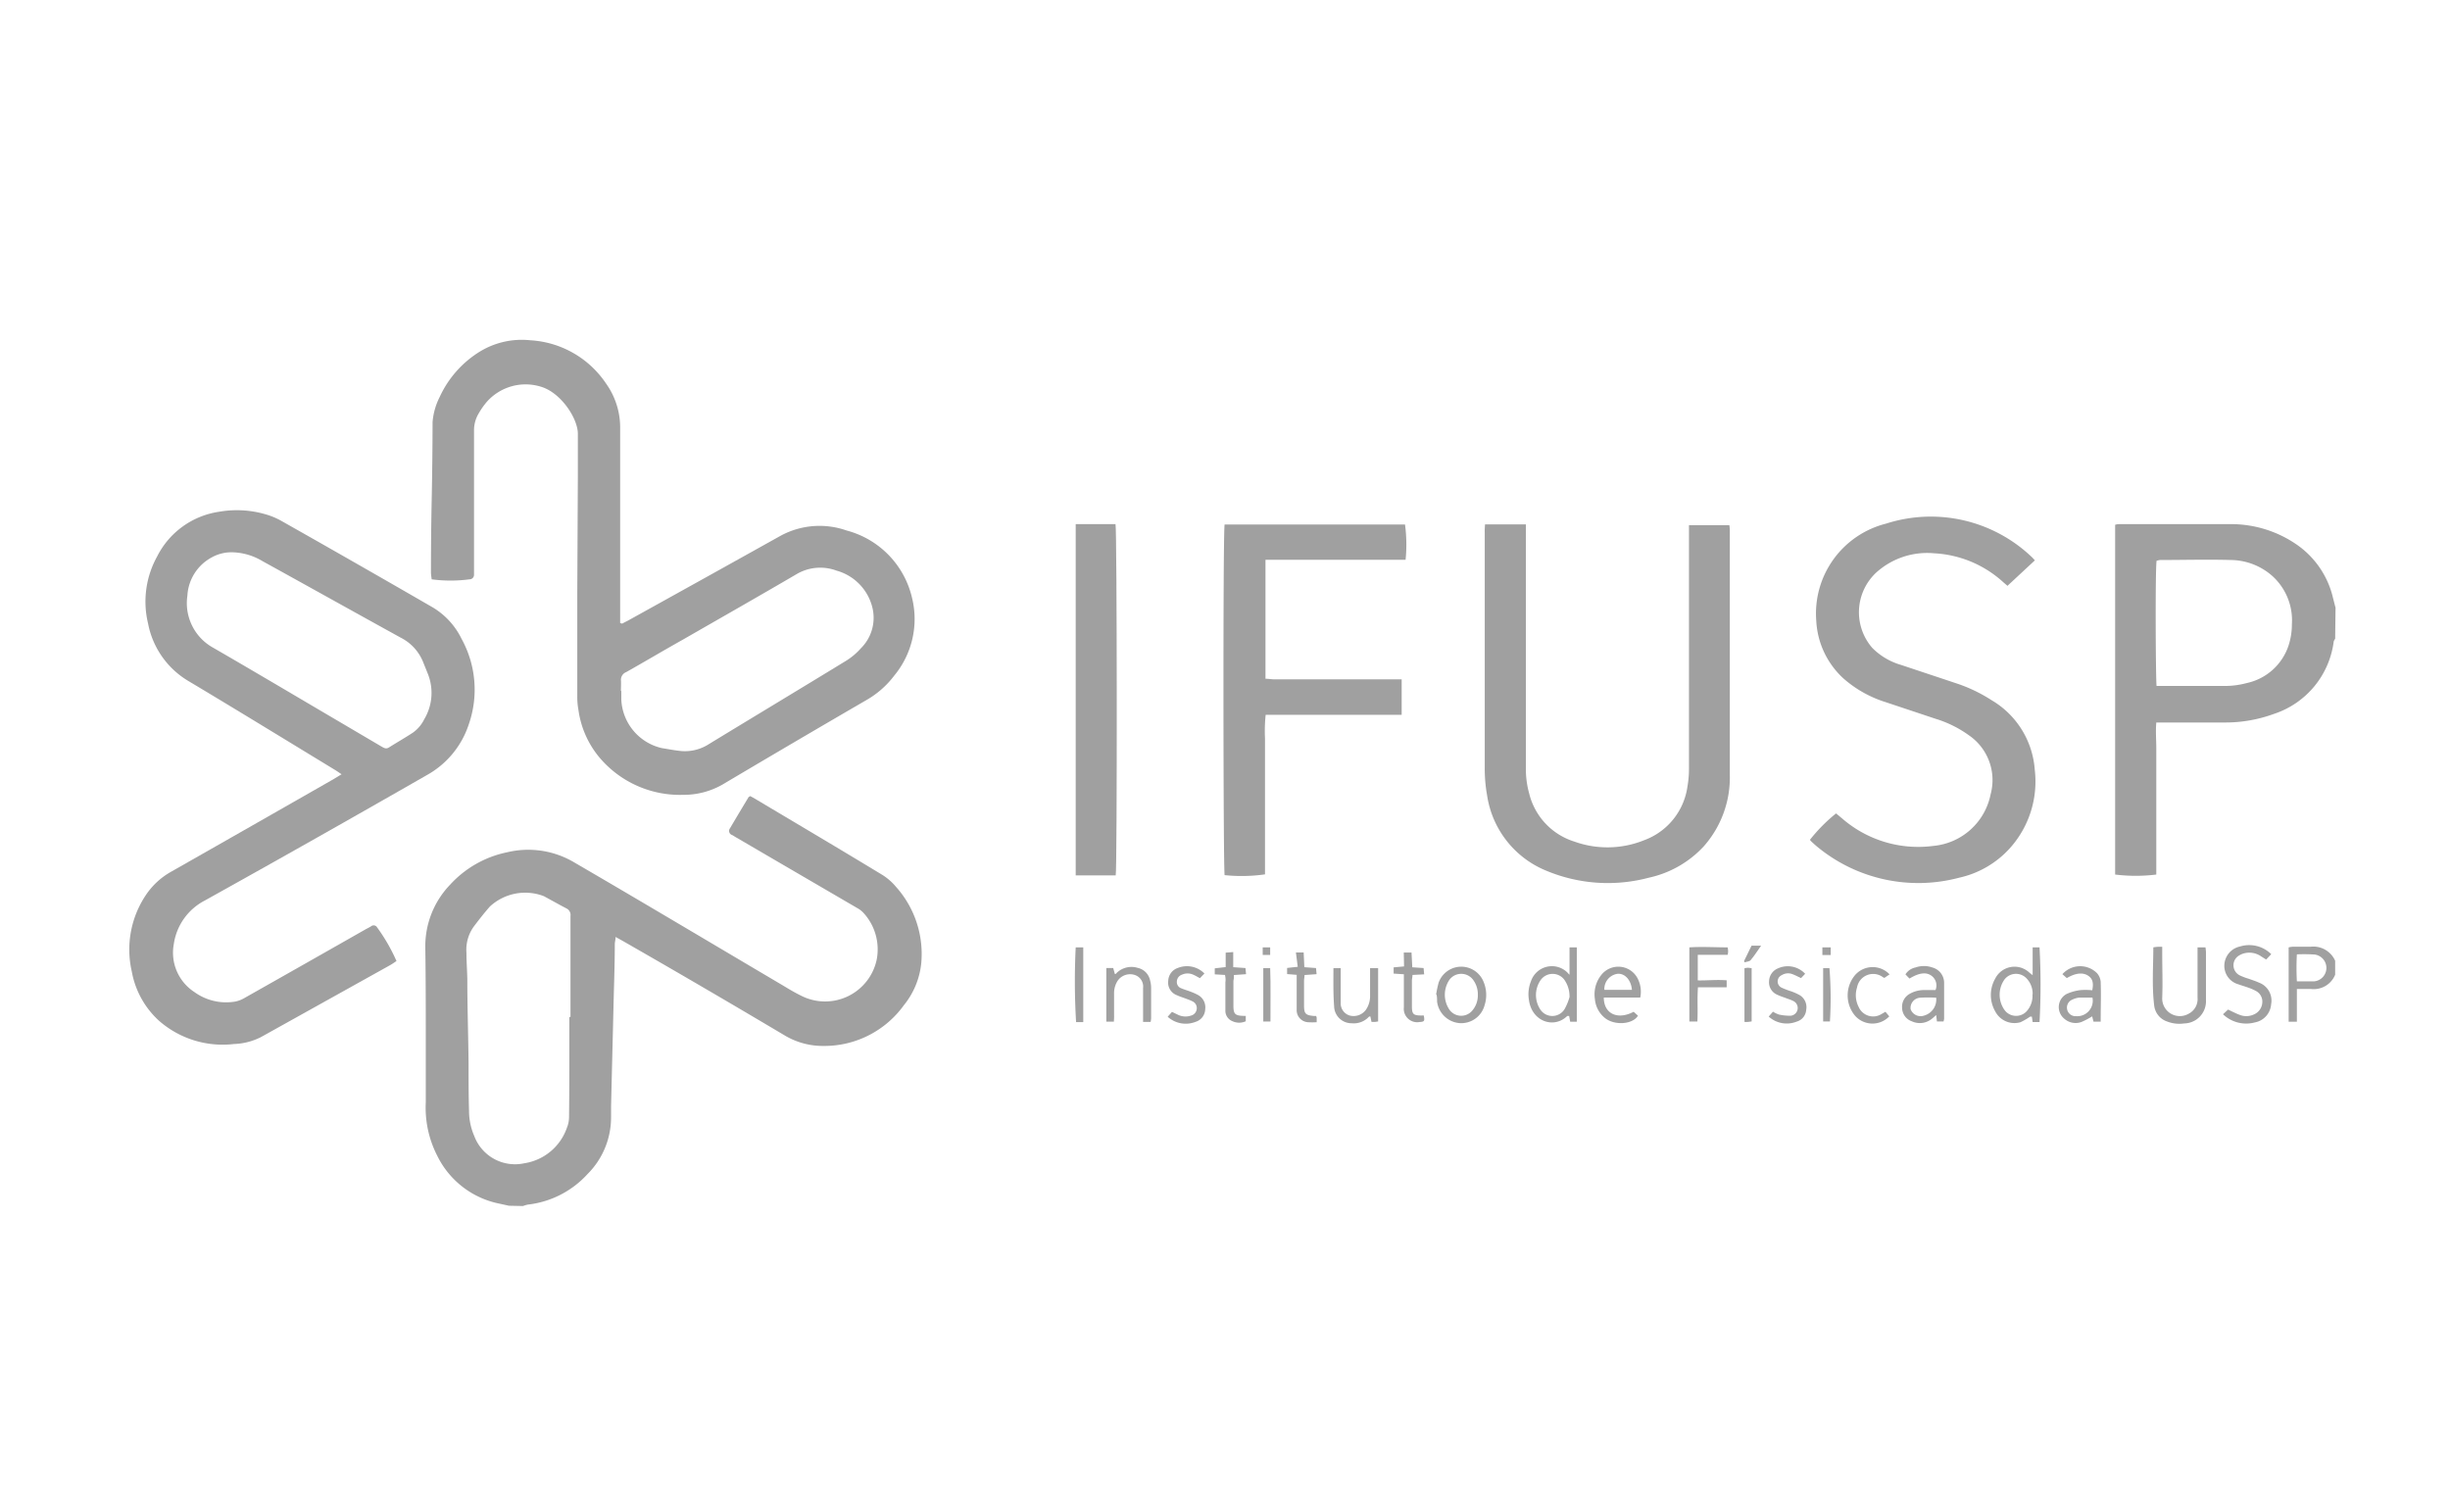 <svg id="Camada_1" data-name="Camada 1" xmlns="http://www.w3.org/2000/svg" viewBox="0 0 256 158"><defs><style>.cls-1{fill:#a0a0a0;}</style></defs><title>logo_</title><path class="cls-1" d="M53.18,126l-1-.22a9.25,9.25,0,0,1-6.49-5,11,11,0,0,1-1.2-5.6c0-2.07,0-4.14,0-6.21,0-3.31,0-6.63-.05-9.94a9.28,9.28,0,0,1,2.6-6.59A11.07,11.07,0,0,1,53,89.06a9.43,9.43,0,0,1,6.9,1c7.32,4.26,14.59,8.6,21.89,12.91.63.38,1.26.76,1.92,1.08a5.51,5.51,0,0,0,7.9-3.79,5.64,5.64,0,0,0-1.41-4.89,2.5,2.5,0,0,0-.63-.48L76.85,87.47c-.12-.07-.23-.15-.35-.21a.45.45,0,0,1-.22-.71c.63-1.07,1.27-2.14,1.91-3.2,0-.06.1-.08.2-.16.22.12.45.24.67.38,4.38,2.61,8.76,5.2,13.11,7.84a6,6,0,0,1,1.45,1.26,10.51,10.51,0,0,1,2.64,8,8.28,8.28,0,0,1-1.82,4.38A10.24,10.24,0,0,1,86,109.3a7.76,7.76,0,0,1-4.06-1.13q-8.41-5-16.88-9.85l-.74-.41c0,.3-.07.5-.08.71,0,2.24-.09,4.49-.14,6.73-.08,3.43-.17,6.85-.25,10.27q0,.57,0,1.14a8.36,8.36,0,0,1-2.47,5.94,9.94,9.94,0,0,1-6.23,3.18,3.17,3.17,0,0,0-.5.15Zm6.31-19.73h.12v-5.67c0-1.63,0-3.25,0-4.88a.76.76,0,0,0-.44-.8c-.79-.41-1.56-.85-2.34-1.27a5.43,5.43,0,0,0-5.64,1.08c-.6.68-1.16,1.4-1.71,2.13a4.14,4.14,0,0,0-.74,2.71c0,.91.07,1.82.09,2.73,0,2.94.1,5.88.13,8.81,0,1.67,0,3.34.05,5a6.57,6.57,0,0,0,.54,2.59,4.55,4.55,0,0,0,5.24,2.86,5.61,5.61,0,0,0,4.45-3.72,3,3,0,0,0,.22-1.1C59.5,113.29,59.49,109.79,59.49,106.3Z"/><path class="cls-1" d="M244,66.75a1.08,1.08,0,0,0-.15.28,9.18,9.18,0,0,1-6.24,7.57,14.76,14.76,0,0,1-5.23.9c-2.06,0-4.13,0-6.2,0h-.87c-.08.94,0,1.82,0,2.7s0,1.74,0,2.61V91.39a17.66,17.66,0,0,1-4.3,0V54.84a1.61,1.61,0,0,1,.37-.07c3.92,0,7.83,0,11.75,0a12.08,12.08,0,0,1,6.84,2.13,9.36,9.36,0,0,1,3.81,5.6c.09.34.17.68.26,1ZM225.34,58.6c-.15,1.07-.09,12.57,0,13.08.17,0,.34,0,.51,0,2.27,0,4.54,0,6.81,0a8.8,8.8,0,0,0,2.1-.3,5.92,5.92,0,0,0,4.35-3.86,7.13,7.13,0,0,0,.37-2.29,6.25,6.25,0,0,0-2-5,6.64,6.64,0,0,0-4.38-1.71c-2.47-.07-4.94,0-7.41,0A3.5,3.5,0,0,0,225.34,58.6Z"/><path class="cls-1" d="M244,101.86a2.42,2.42,0,0,1-2.51,1.49H240v3.42h-.86V99a2.6,2.6,0,0,1,.45-.07c.63,0,1.25,0,1.87,0A2.49,2.49,0,0,1,244,100.4Zm-4-2.13a26.53,26.53,0,0,0,0,2.82c.66,0,1.24,0,1.81,0a1.41,1.41,0,0,0,.06-2.8A16.55,16.55,0,0,0,240,99.73Z"/><path class="cls-1" d="M65,65.17l.64-.33q8-4.43,15.92-8.85a8.52,8.52,0,0,1,6.91-.55,9.5,9.5,0,0,1,6.82,7,9.27,9.27,0,0,1-1.85,8.16,9.61,9.61,0,0,1-2.88,2.54Q83,77.53,75.47,82a8.18,8.18,0,0,1-4.09,1.06,11,11,0,0,1-8.55-3.68,9.82,9.82,0,0,1-2.39-5.2,7.29,7.29,0,0,1-.12-1.4q0-5.43,0-10.88l.06-12.15c0-1.44,0-2.89,0-4.33.06-1.6-1.72-4.36-3.83-5A5.41,5.41,0,0,0,50.86,42a7.81,7.81,0,0,0-.84,1.2A3.42,3.42,0,0,0,49.53,45q0,7.29,0,14.56v.47a.47.47,0,0,1-.48.51,14.88,14.88,0,0,1-3.94,0,5.78,5.78,0,0,1-.08-.7q0-3.87.08-7.74t.09-8a7,7,0,0,1,.74-2.61,10.92,10.92,0,0,1,4.12-4.7,8.41,8.41,0,0,1,5.37-1.23,10.23,10.23,0,0,1,7.89,4.51,7.92,7.92,0,0,1,1.48,4.75c0,6.48,0,13,0,19.43v.85Zm-.08,7h0c0,.31,0,.62,0,.94a5.46,5.46,0,0,0,4.25,5.07c.58.09,1.14.2,1.72.27a4.62,4.62,0,0,0,3-.58c4.82-2.94,9.66-5.85,14.47-8.79a6.89,6.89,0,0,0,1.58-1.32,4.48,4.48,0,0,0,1.21-4.29,5.31,5.31,0,0,0-3.74-3.84,4.87,4.87,0,0,0-4.23.4c-3.93,2.3-7.89,4.55-11.84,6.82-2,1.12-3.93,2.27-5.9,3.38a.87.87,0,0,0-.55.94C64.9,71.55,64.88,71.89,64.88,72.22Z"/><path class="cls-1" d="M41.43,100.43c-.25.16-.44.3-.65.42l-13.52,7.53a6.73,6.73,0,0,1-2.82.72,10.09,10.09,0,0,1-7.8-2.41,9.13,9.13,0,0,1-2.87-5.17,10.22,10.22,0,0,1,1.48-8,7.7,7.7,0,0,1,2.62-2.42q8.5-4.83,17-9.69l.82-.5c-.29-.19-.48-.33-.68-.45-5.11-3.11-10.21-6.24-15.35-9.31a8.93,8.93,0,0,1-4.19-6,9.73,9.73,0,0,1,.95-7,8.65,8.65,0,0,1,6.46-4.67,10.72,10.72,0,0,1,5.27.39,7.7,7.7,0,0,1,1.21.54q8,4.52,15.87,9.07a7.82,7.82,0,0,1,3,3.28,11,11,0,0,1,.76,8.91,9.41,9.41,0,0,1-4.41,5.34Q33,87.65,21.39,94.11a6.11,6.11,0,0,0-3.23,4.55,4.9,4.9,0,0,0,2.14,5,5.66,5.66,0,0,0,4.3,1,3.21,3.21,0,0,0,1-.4q6.3-3.56,12.59-7.14c.19-.11.4-.2.58-.32a.42.42,0,0,1,.64.12A18.76,18.76,0,0,1,41.43,100.43Zm-17-42.71a4.23,4.23,0,0,0-2.31.53,4.84,4.84,0,0,0-2.54,4,5.32,5.32,0,0,0,2.7,5.44c4.43,2.56,8.82,5.17,13.23,7.76L39.84,78c.25.14.48.31.8.11.82-.52,1.67-1,2.49-1.54a3.73,3.73,0,0,0,1.2-1.41,5.37,5.37,0,0,0,.35-4.81l-.47-1.17a4.89,4.89,0,0,0-2.33-2.54c-4.83-2.66-9.64-5.35-14.45-8A6.41,6.41,0,0,0,24.45,57.72Z"/><path class="cls-1" d="M155.17,54.8h4.27V80.24a9.44,9.44,0,0,0,.35,2.7,7,7,0,0,0,4.7,5,10.23,10.23,0,0,0,7.31-.14,7,7,0,0,0,4.52-5.6,10.83,10.83,0,0,0,.16-2q0-12.23,0-24.44c0-.28,0-.56,0-.88h4.22a4.8,4.8,0,0,1,.05.52c0,8.54,0,17.09,0,25.63A10.85,10.85,0,0,1,178,88.47a11,11,0,0,1-5.72,3.25A16.66,16.66,0,0,1,161.6,91a10.1,10.1,0,0,1-6.21-7.87,15.92,15.92,0,0,1-.25-2.92q0-12.28,0-24.57C155.13,55.38,155.15,55.1,155.17,54.8Z"/><path class="cls-1" d="M191.85,85l.6.5a12.12,12.12,0,0,0,9.54,2.9A6.73,6.73,0,0,0,208,83a5.67,5.67,0,0,0-2.28-6.17,11.83,11.83,0,0,0-3.45-1.71l-5.25-1.75a12.09,12.09,0,0,1-4.44-2.51,8.77,8.77,0,0,1-2.8-6,9.69,9.69,0,0,1,7.29-10.14,15.28,15.28,0,0,1,15.25,3.51,3.5,3.5,0,0,1,.3.33l-2.86,2.66-.46-.4a11.6,11.6,0,0,0-7.18-3,7.94,7.94,0,0,0-6.06,2,5.67,5.67,0,0,0-.43,7.88,6.91,6.91,0,0,0,3,1.78c2,.67,4,1.33,6,2a16.15,16.15,0,0,1,3.47,1.69,9.19,9.19,0,0,1,4.51,7.25A10.43,10.43,0,0,1,210,88.65a10.07,10.07,0,0,1-5.29,3.07,16.6,16.6,0,0,1-14.82-3.23c-.21-.17-.4-.35-.6-.53a1.63,1.63,0,0,1-.17-.2A17.13,17.13,0,0,1,191.85,85Z"/><path class="cls-1" d="M132.23,70.93c.32,0,.62.06.92.06h12.42c.28,0,.56,0,.89,0V74.7c-.28,0-.56,0-.83,0H132.25a15.7,15.7,0,0,0-.07,2.45c0,.78,0,1.56,0,2.34V91.37a17.24,17.24,0,0,1-4.22.08c-.14-.48-.18-35.73,0-36.64h18.85a16,16,0,0,1,.06,3.69c-.24,0-.5,0-.76,0H132.23Z"/><path class="cls-1" d="M116.58,91.48H112.4V54.77c1.4,0,2.79,0,4.16,0C116.72,55.33,116.74,90.81,116.58,91.48Z"/><path class="cls-1" d="M225,99a4.11,4.11,0,0,1,.48-.06c.13,0,.26,0,.45,0,0,.25,0,.49,0,.72,0,1.54.06,3.07,0,4.6a1.84,1.84,0,0,0,2.75,1.68,1.72,1.72,0,0,0,.94-1.71V99h.83a4.45,4.45,0,0,1,.05.5c0,1.67,0,3.34,0,5a2.32,2.32,0,0,1-2.28,2.45,3.55,3.55,0,0,1-1.77-.2,2,2,0,0,1-1.36-1.68C224.84,103,225,101,225,99Z"/><path class="cls-1" d="M212.39,101.9V99h.72a72,72,0,0,1,0,7.8l-.37,0-.35,0-.08-.56a.78.78,0,0,0-.19,0,6.59,6.59,0,0,1-1,.58,2.26,2.26,0,0,1-2.65-1.15,3.44,3.44,0,0,1,0-3.39,2.26,2.26,0,0,1,3.56-.66A4.27,4.27,0,0,0,212.39,101.9Zm0,2a2.3,2.3,0,0,0-.6-1.62,1.52,1.52,0,0,0-2.33.06,2.75,2.75,0,0,0,.05,3.28,1.5,1.5,0,0,0,2.24.07A2.38,2.38,0,0,0,212.37,103.91Z"/><path class="cls-1" d="M164,101.86V99h.76v7.77l-.69,0-.11-.6c-.08,0-.16,0-.2,0-1.36,1.35-3.69.61-4-1.66a3.65,3.65,0,0,1,.22-2,2.31,2.31,0,0,1,3.78-.9A2.69,2.69,0,0,0,164,101.86Zm0,2.33a3,3,0,0,0-.56-1.83,1.53,1.53,0,0,0-2.46.06,2.74,2.74,0,0,0,0,3.12,1.5,1.5,0,0,0,2.52-.12A5.66,5.66,0,0,0,164,104.19Z"/><path class="cls-1" d="M237.32,99.71l-.53.56-.51-.32a2.17,2.17,0,0,0-1.52-.38,2,2,0,0,0-.8.28,1.18,1.18,0,0,0,.08,2.08,6.12,6.12,0,0,0,.93.35c.35.13.72.24,1.06.4a2,2,0,0,1,1.28,2.26,2.08,2.08,0,0,1-1.69,1.9,3.51,3.51,0,0,1-3.34-.85l.53-.49c.45.21.86.43,1.29.58a1.87,1.87,0,0,0,1.43-.08,1.44,1.44,0,0,0,.86-1.26,1.25,1.25,0,0,0-.7-1.2,4.75,4.75,0,0,0-.73-.32c-.35-.13-.72-.23-1.07-.36a2,2,0,0,1-1.47-2,2.07,2.07,0,0,1,1.63-1.95A3.27,3.27,0,0,1,237.32,99.71Z"/><path class="cls-1" d="M171.39,104.24h-3.81c0,1.71,1.45,2.37,3.12,1.49l.45.41c-.53.9-2.41,1.06-3.44.25a2.85,2.85,0,0,1-1.06-2,3.24,3.24,0,0,1,.71-2.56,2.27,2.27,0,0,1,3.72.35A3,3,0,0,1,171.39,104.24Zm-.87-.8c-.08-1-.71-1.73-1.49-1.68a1.6,1.6,0,0,0-1.39,1.68Z"/><path class="cls-1" d="M218.62,103.48c.13-.66.1-1.17-.43-1.52s-1.28-.31-2.23.25l-.46-.41a2.49,2.49,0,0,1,3.61-.11,1.56,1.56,0,0,1,.39.89c.05,1.37,0,2.75,0,4.18l-.75,0-.14-.55a8.18,8.18,0,0,1-1.13.59,1.78,1.78,0,0,1-1.81-.37,1.56,1.56,0,0,1,.25-2.55,4.83,4.83,0,0,1,1.52-.42A7.41,7.41,0,0,1,218.62,103.48Zm0,.77-.36,0c-.33,0-.66,0-1,0a2.09,2.09,0,0,0-.7.2.9.9,0,0,0,.39,1.74A1.62,1.62,0,0,0,218.64,104.25Z"/><path class="cls-1" d="M199.52,102.26l-.42-.44a1.62,1.62,0,0,1,1.05-.72,2.66,2.66,0,0,1,1.76,0,1.66,1.66,0,0,1,1.23,1.57c0,1.27,0,2.53,0,3.8a1.68,1.68,0,0,1-.06.27h-.69l-.08-.67c-.17.15-.29.27-.42.37a2,2,0,0,1-2.14.28,1.51,1.51,0,0,1-1-1.39,1.54,1.54,0,0,1,.77-1.46,3,3,0,0,1,1.59-.41h1.13a1.25,1.25,0,0,0-.4-1.48C201.29,101.56,200.54,101.64,199.52,102.26Zm2.79,2a13.24,13.24,0,0,0-1.67,0,1.07,1.07,0,0,0-1,1.2,1.11,1.11,0,0,0,1.4.67A1.74,1.74,0,0,0,202.31,104.25Z"/><path class="cls-1" d="M150.06,103.92a12.18,12.18,0,0,1,.26-1.23,2.51,2.51,0,0,1,4.69-.11,3.53,3.53,0,0,1,.11,2.48,2.52,2.52,0,0,1-2.67,1.85,2.58,2.58,0,0,1-2.29-2.25c0-.24,0-.49-.06-.73Zm4.36.06a2.52,2.52,0,0,0-.44-1.51,1.54,1.54,0,0,0-2.51-.11,2.78,2.78,0,0,0,0,3.18,1.51,1.51,0,0,0,2.42,0A2.42,2.42,0,0,0,154.42,104Z"/><path class="cls-1" d="M116.39,106.76h-.79v-5.6l.72,0,.17.62c.06,0,.13,0,.16-.08a2.21,2.21,0,0,1,2.22-.56,1.68,1.68,0,0,1,1.3,1.3,3,3,0,0,1,.11.79c0,1.06,0,2.13,0,3.2a3.06,3.06,0,0,1-.05.36h-.79v-.67c0-1,0-1.91,0-2.87a1.27,1.27,0,0,0-.91-1.38,1.58,1.58,0,0,0-1.76.64,2.38,2.38,0,0,0-.36,1.33v2.27C116.42,106.29,116.4,106.5,116.39,106.76Z"/><path class="cls-1" d="M180.42,102.44v.73h-3c-.09,1.22,0,2.39-.06,3.58h-.84V99c1.33-.09,2.64,0,4,0a2.2,2.2,0,0,1,.05.38c0,.1,0,.21-.05.4H177.4v2.67C178.38,102.47,179.37,102.36,180.42,102.44Z"/><path class="cls-1" d="M139.33,101.17h.76c0,.26,0,.47,0,.69,0,.82,0,1.65,0,2.47,0,.16,0,.31,0,.47a1.32,1.32,0,0,0,.93,1.32,1.59,1.59,0,0,0,1.71-.61,2.49,2.49,0,0,0,.43-1.45c0-.73,0-1.47,0-2.2,0-.22,0-.44,0-.69H144v5.57l-.32.05-.37,0-.12-.57c-.07,0-.15,0-.18.06a2.15,2.15,0,0,1-1.76.65,1.82,1.82,0,0,1-1.85-1.81C139.3,103.81,139.33,102.52,139.33,101.17Z"/><path class="cls-1" d="M125.85,101.73l-.47.49c-.25-.13-.47-.27-.71-.37a1.42,1.42,0,0,0-1.16,0,.78.78,0,0,0-.54.7.69.69,0,0,0,.47.73c.3.13.63.22.94.34a6.13,6.13,0,0,1,.79.35,1.47,1.47,0,0,1,.76,1.51,1.41,1.41,0,0,1-1,1.3,2.81,2.81,0,0,1-2.92-.53l.45-.51.62.3a1.79,1.79,0,0,0,1.36.09.8.8,0,0,0,.61-.72.77.77,0,0,0-.43-.76,4.78,4.78,0,0,0-.62-.26c-.35-.14-.71-.24-1.05-.4a1.4,1.4,0,0,1-.88-1.5,1.47,1.47,0,0,1,1-1.34A2.57,2.57,0,0,1,125.85,101.73Z"/><path class="cls-1" d="M188.62,101.76l-.43.45c-.32-.15-.62-.31-.92-.42a1.24,1.24,0,0,0-1.09.11.72.72,0,0,0,0,1.32,9.17,9.17,0,0,0,1,.38,5.93,5.93,0,0,1,.85.38,1.47,1.47,0,0,1,.7,1.54,1.37,1.37,0,0,1-1,1.24,2.81,2.81,0,0,1-2.92-.53l.45-.51a2.91,2.91,0,0,0,.62.3,5.22,5.22,0,0,0,1.24.12.81.81,0,0,0,.23-1.55c-.28-.14-.58-.22-.87-.34a7,7,0,0,1-.8-.31,1.41,1.41,0,0,1-.83-1.41,1.49,1.49,0,0,1,.94-1.34A2.48,2.48,0,0,1,188.62,101.76Z"/><path class="cls-1" d="M146.68,99.54h.81l.08,1.54,1.18.08.06.66-1.22.06c0,.2-.05.38-.06.57v2.67c0,.88.14,1,1.06,1a1,1,0,0,1,.18,0c.11.58.07.65-.44.68a1.4,1.4,0,0,1-1.64-1.54v-3.45l-1.07-.07,0-.65,1.09-.1Z"/><path class="cls-1" d="M197.44,101.82l-.54.37a.79.79,0,0,1-.16-.08,1.71,1.71,0,0,0-2.7,1.09,2.64,2.64,0,0,0,.16,2,1.65,1.65,0,0,0,2.41.76l.4-.23.4.48a2.43,2.43,0,0,1-3.58-.07,3.31,3.31,0,0,1-.05-4.18A2.44,2.44,0,0,1,197.44,101.82Z"/><path class="cls-1" d="M128,101.88l-1.07-.06,0-.63,1.14-.13V99.55l.79-.06v1.58l1.28.09.06.64-1.27.09c0,.21,0,.4-.05.59v2.6c0,.9.17,1.06,1.1,1.08l.19,0,0,.56a1.66,1.66,0,0,1-1.38,0,1.17,1.17,0,0,1-.75-1.15c0-1,0-2,0-2.93C128.08,102.41,128.06,102.18,128,101.88Z"/><path class="cls-1" d="M135.41,99.53h.81l.07,1.54,1.22.09.06.64-1.26.09c0,.21-.05.4-.05.6,0,.86,0,1.73,0,2.6s.18,1,1.05,1.08a1.77,1.77,0,0,1,.21,0,.64.64,0,0,1,.06.18c0,.13,0,.26,0,.47a7.21,7.21,0,0,1-.93,0,1.26,1.26,0,0,1-1.16-1.32c0-1,0-1.92,0-2.87,0-.24,0-.48,0-.76l-1-.08,0-.64,1.11-.12Z"/><path class="cls-1" d="M112.4,99h.79v7.81h-.75A71.92,71.92,0,0,1,112.4,99Z"/><path class="cls-1" d="M182.28,101.18a2.09,2.09,0,0,1,.38-.05,3.19,3.19,0,0,1,.37.05v5.56l-.38.05a3.39,3.39,0,0,1-.37,0Z"/><path class="cls-1" d="M132.75,106.75H132v-5.58l.72,0C132.79,103,132.74,104.87,132.75,106.75Z"/><path class="cls-1" d="M190.5,101.17h.66a40.53,40.53,0,0,1,.05,5.57h-.71Z"/><path class="cls-1" d="M182.23,100.44l.79-1.62h1c-.4.57-.72,1.07-1.1,1.52-.12.14-.41.15-.62.22Z"/><path class="cls-1" d="M191.29,99v.8h-.87l0-.8Z"/><path class="cls-1" d="M132.72,99.79h-.78V99h.78Z"/></svg>